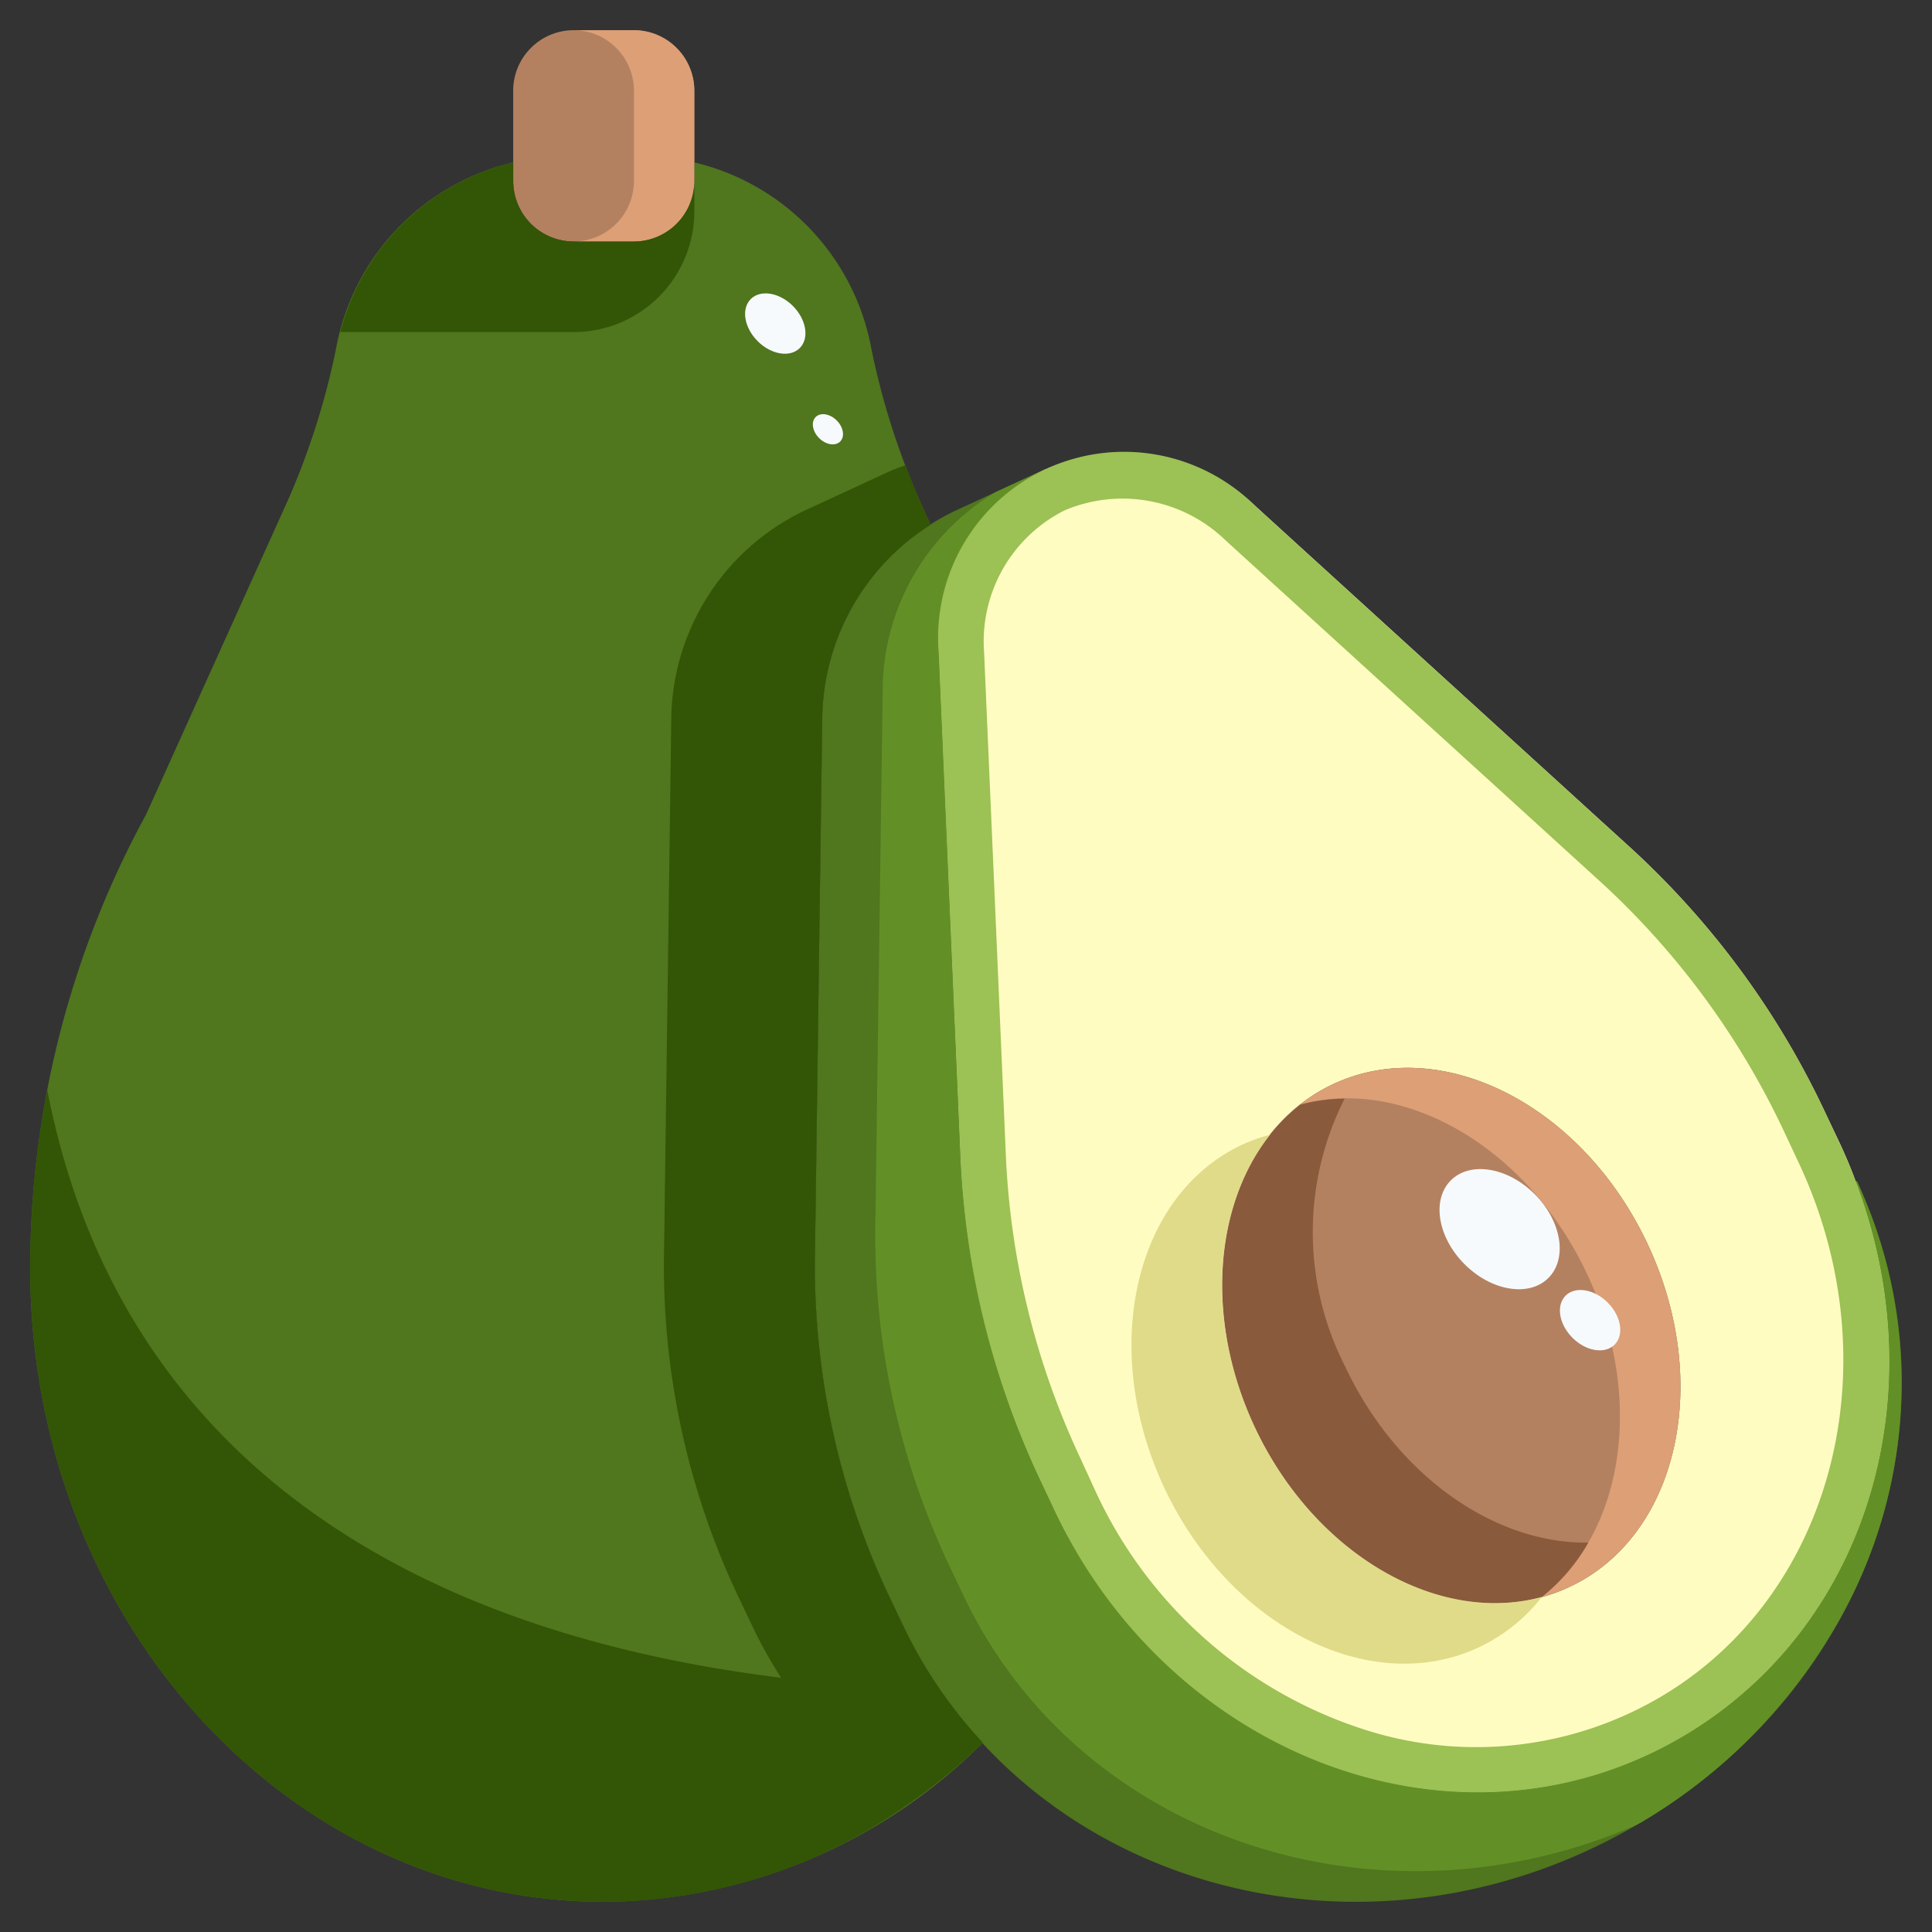 <svg xmlns="http://www.w3.org/2000/svg" id="_01-avocado" height="512" viewBox="0 0 64 64" width="512" data-name="01-avocado"><rect x="0" y="0" width="64" height="64" fill="#333333" stroke="none"/><path d="m54.583 41.218c2.16 4.61.99 9.69-2.61 11.36s-8.25-.71-10.41-5.31-.99-9.69 2.61-11.36 8.26.71 10.41 5.31z" fill="#b48160"></path><path d="m61.513 39.128c3.56 7.62.55 16.66-7.15 21.24-9.07 5.39-20.38 2.16-24.47-6.57l-.5-1.05a25.632 25.632 0 0 1 -2.393-11.43l.24-17.66a7.748 7.748 0 0 1 4.58-6.82l2.79-1.29v.01a6.291 6.291 0 0 0 -3.52 5.8c0 .1.01.21.01.32l.71 16.49a28.14 28.14 0 0 0 2.62 10.8l.48 1.01c3.92 8.36 13.67 11.96 21.08 7.39 5.93-3.66 8.13-11.25 5.48-18.23z" fill="#50761e"></path><path d="m61.473 39.138c2.65 6.98.45 14.57-5.48 18.23-7.41 4.57-17.16.97-21.08-7.39l-.48-1.01a28.14 28.14 0 0 1 -2.62-10.8l-.71-16.49c0-.11-.01-.22-.01-.32a6.291 6.291 0 0 1 3.52-5.8c.01 0 .01-.01.02-.01a6.383 6.383 0 0 1 6.99 1.25l12.23 11.14a28 28 0 0 1 6.62 8.94l.48 1.01c.19.412.37.83.52 1.25zm-9.5 13.44c3.6-1.67 4.77-6.75 2.61-11.36s-6.82-6.98-10.41-5.31-4.76 6.76-2.61 11.36 6.82 6.98 10.41 5.31z" fill="#fffcc1"></path><path d="m23 5.38v.62a2.006 2.006 0 0 1 -2 2h-2a2.006 2.006 0 0 1 -2-2v-3a2.006 2.006 0 0 1 2-2h2a2.006 2.006 0 0 1 2 2z" fill="#b48160"></path><path d="m29.393 52.748a25.632 25.632 0 0 1 -2.393-11.43l.24-17.66a7.662 7.662 0 0 1 3.588-6.272l-.391-.866a24.864 24.864 0 0 1 -1.57-4.96 7.794 7.794 0 0 0 -5.867-6.18v.62a2.006 2.006 0 0 1 -2 2h-2a2.006 2.006 0 0 1 -2-2v-.62a7.781 7.781 0 0 0 -5.87 6.18 24.864 24.864 0 0 1 -1.57 4.96l-4.72 10.46a31.453 31.453 0 0 0 -3.84 15.02c0 11.6 8.51 21 19 21a17.914 17.914 0 0 0 12.558-5.273 15.429 15.429 0 0 1 -2.665-3.927z" fill="#50761e"></path><path d="m61.513 39.128-.04.01c2.647 6.97.456 14.547-5.455 18.213l-.025.017c-7.41 4.57-17.16.97-21.08-7.39l-.48-1.01a28.14 28.14 0 0 1 -2.62-10.8l-.71-16.49c0-.11-.01-.22-.01-.32a6.291 6.291 0 0 1 3.52-5.8v-.01l-1.64.759a7.668 7.668 0 0 0 -3.73 6.351l-.243 17.66a25.632 25.632 0 0 0 2.39 11.43l.5 1.05c3.769 8.045 13.666 11.4 22.3 7.663.058-.034.118-.059.175-.093a17.992 17.992 0 0 0 6.169-6.044 15.928 15.928 0 0 0 .979-15.196z" fill="#629026"></path><path d="m21 1h-2a2.006 2.006 0 0 1 2 2v3a2.006 2.006 0 0 1 -2 2h2a2.006 2.006 0 0 0 2-2v-3a2.006 2.006 0 0 0 -2-2z" fill="#dd9f76"></path><path d="m54.583 41.218c-2.15-4.6-6.82-6.98-10.41-5.31a5.716 5.716 0 0 0 -1.1.68c3.437-.936 7.534 1.406 9.508 5.63 1.921 4.1 1.2 8.565-1.51 10.679a5.642 5.642 0 0 0 .9-.319c3.602-1.67 4.772-6.75 2.612-11.36z" fill="#dd9f76"></path><path d="m52.614 51.1c-3.07.048-6.342-2.189-8.051-5.828a9.779 9.779 0 0 1 -.02-8.878 5.907 5.907 0 0 0 -1.468.2c-2.712 2.116-3.424 6.589-1.512 10.68 1.984 4.224 6.074 6.567 9.51 5.629a6.189 6.189 0 0 0 1.541-1.803z" fill="#8a5a3d"></path><path d="m41.563 47.268c-1.649-3.528-1.344-7.338.508-9.678a5.616 5.616 0 0 0 -.9.318c-3.6 1.67-4.76 6.76-2.61 11.36s6.82 6.98 10.41 5.31a5.8 5.8 0 0 0 2.108-1.678c-3.437.938-7.531-1.4-9.516-5.632z" fill="#e0db89"></path><path d="m60.949 37.893-.475-1.014a27.932 27.932 0 0 0 -6.623-8.939l-12.23-11.14a6.161 6.161 0 0 0 -10.521 4.881l.712 16.489a27.824 27.824 0 0 0 2.622 10.8l.475 1.014c3.917 8.363 13.674 11.957 21.082 7.39 6.292-3.882 8.378-12.174 4.958-19.481zm-5.742 18.2a12.057 12.057 0 0 1 -9.9 1.236 14.775 14.775 0 0 1 -9.042-7.984l-.465-1.015a26.321 26.321 0 0 1 -2.487-10.23l-.713-16.484a4.857 4.857 0 0 1 2.663-4.708 4.91 4.91 0 0 1 5.345 1l12.233 11.141a26.425 26.425 0 0 1 6.274 8.467l.475 1.013c3.079 6.571 1.195 14.124-4.383 17.564z" fill="#9cc154"></path><path d="m29.969 59.849.023-.017c.45-.31.889-.636 1.312-.984s.851-.728 1.253-1.122a15.429 15.429 0 0 1 -2.664-3.926l-.5-1.05a25.632 25.632 0 0 1 -2.393-11.432l.24-17.66a7.662 7.662 0 0 1 3.588-6.272l-.391-.866q-.226-.551-.438-1.108c-.123.047-.249.081-.369.136-.01 0-.01.01-.02.01v-.01l-2.79 1.29a7.748 7.748 0 0 0 -4.58 6.82l-.24 17.66a25.632 25.632 0 0 0 2.39 11.43l.5 1.05a15.228 15.228 0 0 0 .985 1.78c-12.338-1.518-21.953-7.318-24.311-19.478a31.2 31.2 0 0 0 -.564 5.9c0 11.6 8.51 21 19 21a17.529 17.529 0 0 0 9.969-3.151" fill="#335506"></path><path d="m23 7v-1a2.006 2.006 0 0 1 -2 2h-2a2.006 2.006 0 0 1 -2-2v-.62a7.785 7.785 0 0 0 -5.728 5.62h7.728a4 4 0 0 0 4-4z" fill="#335506"></path><g fill="#f7fafd"><ellipse cx="49.684" cy="40.695" rx="1.642" ry="2.286" transform="matrix(.707 -.707 .707 .707 -14.221 47.073)"></ellipse><ellipse cx="52.682" cy="43.708" rx=".825" ry="1.148" transform="matrix(.707 -.707 .707 .707 -15.474 50.077)"></ellipse><ellipse cx="25.682" cy="10.708" rx=".825" ry="1.148" transform="matrix(.707 -.707 .707 .707 -.046 21.305)"></ellipse><ellipse cx="27.427" cy="14.208" rx=".413" ry=".574" transform="matrix(.707 -.707 .707 .707 -2.01 23.566)"></ellipse></g></svg>